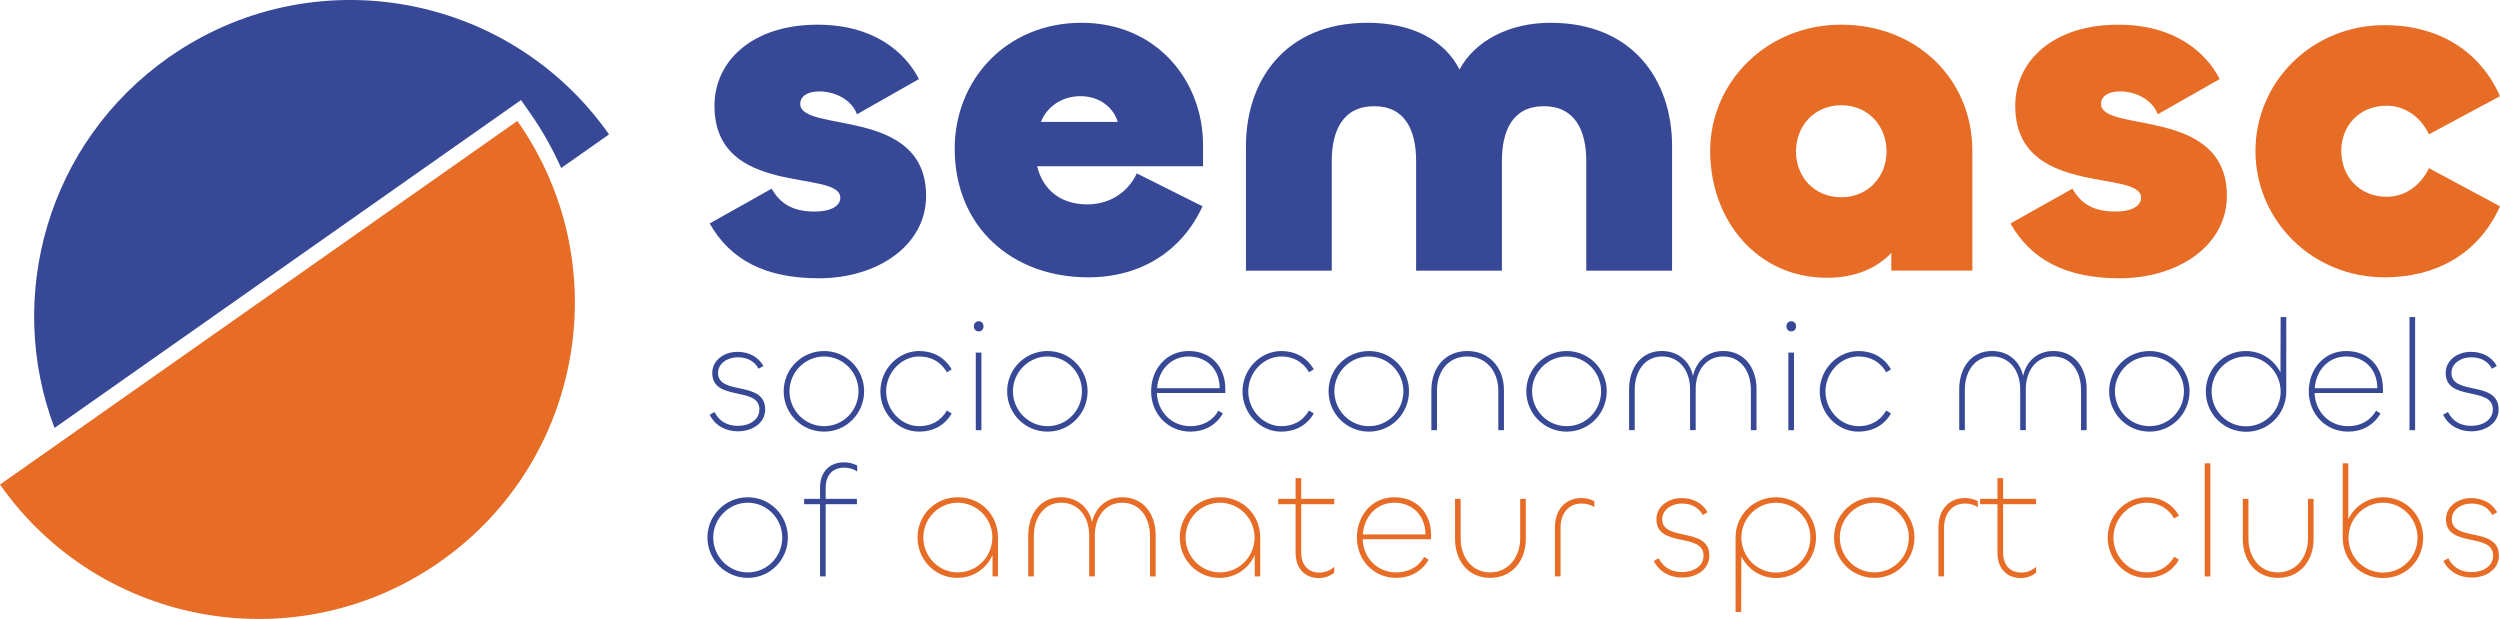 <?xml version="1.0" encoding="UTF-8"?>
<svg id="Calque_1" data-name="Calque 1" xmlns="http://www.w3.org/2000/svg" viewBox="0 0 1820.92 450.83">
  <path d="M379.48,72.88l6.27,8.93c9.13,12.99,16.75,26.59,22.99,40.57l34.85-24.49C370.45-6.17,226.8-31.24,122.75,41.9,34.88,103.66,3.34,215.69,39.69,311.71L370.55,79.16l8.93-6.27Z" style="fill: #374996; stroke-width: 0px;"/>
  <g>
    <path d="M516.91,302.08l3.52-1.99c3.63,7.15,9.73,10.08,16.99,10.08,8.44,0,15.7-4.34,15.7-11.95,0-17.23-34.34-5.39-34.34-26.6,0-9.14,8.56-15.35,18.28-15.35,8.2,0,15.12,3.4,18.99,10.31l-3.52,1.99c-3.4-6.21-9.02-8.32-15.35-8.32-7.27,0-14.18,4.45-14.18,11.37,0,16.76,34.34,5.16,34.34,26.6,0,9.84-9.26,15.94-19.81,15.94-8.79,0-16.53-3.98-20.63-12.07Z" style="fill: #374996; stroke-width: 0px;"/>
    <path d="M570.81,284.97c0-16.17,13.13-29.3,29.42-29.3s29.18,13.24,29.18,29.3-12.77,29.42-29.18,29.42-29.42-13.24-29.42-29.42ZM625.31,284.97c0-13.83-11.25-25.32-25.08-25.32s-25.2,11.49-25.2,25.32,11.13,25.43,25.2,25.43,25.08-11.49,25.08-25.43Z" style="fill: #374996; stroke-width: 0px;"/>
    <path d="M641.24,285.09c0-16.29,13.13-29.42,28.25-29.42,9.73,0,18.52,4.34,23.67,13.36l-3.52,2.11c-4.57-7.97-11.84-11.49-20.16-11.49-12.89,0-24.03,11.6-24.03,25.43s11.13,25.32,24.03,25.32c8.32,0,15.59-3.4,20.16-11.37l3.52,2.11c-5.16,9.02-13.95,13.24-23.67,13.24-15.12.12-28.25-13.01-28.25-29.3Z" style="fill: #374996; stroke-width: 0px;"/>
    <path d="M709.32,237.74c0-2.23,1.52-3.75,3.52-3.75,2.11,0,3.52,1.52,3.52,3.75,0,2.11-1.41,3.63-3.52,3.63-1.99,0-3.52-1.52-3.52-3.63ZM714.83,256.84v56.49h-4.1v-56.49h4.1Z" style="fill: #374996; stroke-width: 0px;"/>
    <path d="M733.57,284.97c0-16.17,13.13-29.3,29.42-29.3s29.18,13.24,29.18,29.3-12.77,29.42-29.18,29.42-29.42-13.24-29.42-29.42ZM788.07,284.97c0-13.83-11.25-25.32-25.08-25.32s-25.2,11.49-25.2,25.32,11.13,25.43,25.2,25.43,25.08-11.49,25.08-25.43Z" style="fill: #374996; stroke-width: 0px;"/>
    <path d="M838.44,285.09c0-16.29,11.13-29.42,27.31-29.42s26.72,11.37,26.72,27.54v3.05h-49.81c.47,13.48,10.55,24.14,24.38,24.14,8.2,0,15.82-3.28,20.39-11.25l3.28,1.99c-5.27,9.02-13.95,13.24-23.67,13.24-16.29,0-28.6-12.89-28.6-29.3ZM888.37,282.74c0-13.83-9.49-23.09-22.62-23.09s-22.03,10.2-22.97,23.09h45.59Z" style="fill: #374996; stroke-width: 0px;"/>
    <path d="M905,285.09c0-16.29,13.13-29.42,28.25-29.42,9.73,0,18.52,4.34,23.67,13.36l-3.52,2.11c-4.57-7.97-11.84-11.49-20.16-11.49-12.89,0-24.03,11.6-24.03,25.43s11.13,25.32,24.03,25.32c8.32,0,15.59-3.4,20.16-11.37l3.52,2.11c-5.16,9.02-13.95,13.24-23.67,13.24-15.12.12-28.25-13.01-28.25-29.3Z" style="fill: #374996; stroke-width: 0px;"/>
    <path d="M967.68,284.97c0-16.17,13.13-29.3,29.42-29.3s29.18,13.24,29.18,29.3-12.77,29.42-29.18,29.42-29.42-13.24-29.42-29.42ZM1022.18,284.97c0-13.83-11.25-25.32-25.08-25.32s-25.2,11.49-25.2,25.32,11.13,25.43,25.2,25.43,25.08-11.49,25.08-25.43Z" style="fill: #374996; stroke-width: 0px;"/>
    <path d="M1046.66,284.27v29.07h-4.1v-29.18c0-16.17,9.96-28.48,26.14-28.48s26.72,12.19,26.72,28.36v29.3h-4.1v-28.95c0-13.24-8.2-24.73-22.62-24.73s-22.03,11.49-22.03,24.61Z" style="fill: #374996; stroke-width: 0px;"/>
    <path d="M1111.7,284.97c0-16.17,13.13-29.3,29.42-29.3s29.18,13.24,29.18,29.3-12.77,29.42-29.18,29.42-29.42-13.24-29.42-29.42ZM1166.19,284.97c0-13.83-11.25-25.32-25.08-25.32s-25.2,11.49-25.2,25.32,11.13,25.43,25.2,25.43,25.08-11.49,25.08-25.43Z" style="fill: #374996; stroke-width: 0px;"/>
    <path d="M1279.39,283.44v29.89h-4.1v-29.42c0-13.01-7.03-24.26-20.28-24.26-12.54,0-19.92,10.67-19.92,23.67v30h-4.1v-29.89c0-13.13-7.5-23.79-20.39-23.79s-19.92,11.25-19.92,24.14v29.53h-4.1v-29.77c0-15.82,8.91-27.89,23.79-27.89,12.07,0,20.51,7.62,22.74,18.17,2.34-10.55,10.31-18.17,22.03-18.17,15.24,0,24.26,12.07,24.26,27.78Z" style="fill: #374996; stroke-width: 0px;"/>
    <path d="M1301.17,237.74c0-2.23,1.52-3.75,3.52-3.75,2.11,0,3.52,1.52,3.52,3.75,0,2.11-1.41,3.63-3.52,3.63-1.99,0-3.52-1.52-3.52-3.63ZM1306.68,256.84v56.49h-4.1v-56.49h4.1Z" style="fill: #374996; stroke-width: 0px;"/>
    <path d="M1325.42,285.09c0-16.29,13.13-29.42,28.25-29.42,9.73,0,18.52,4.34,23.67,13.36l-3.52,2.11c-4.57-7.97-11.84-11.49-20.16-11.49-12.89,0-24.03,11.6-24.03,25.43s11.13,25.32,24.03,25.32c8.32,0,15.59-3.4,20.16-11.37l3.52,2.11c-5.16,9.02-13.95,13.24-23.67,13.24-15.12.12-28.25-13.01-28.25-29.3Z" style="fill: #374996; stroke-width: 0px;"/>
    <path d="M1519.84,283.44v29.89h-4.1v-29.42c0-13.01-7.03-24.26-20.28-24.26-12.54,0-19.92,10.67-19.92,23.67v30h-4.1v-29.89c0-13.13-7.5-23.79-20.39-23.79s-19.92,11.25-19.92,24.14v29.53h-4.1v-29.77c0-15.82,8.91-27.89,23.79-27.89,12.07,0,20.51,7.62,22.74,18.17,2.34-10.55,10.31-18.17,22.03-18.17,15.24,0,24.26,12.07,24.26,27.78Z" style="fill: #374996; stroke-width: 0px;"/>
    <path d="M1536.22,284.97c0-16.17,13.13-29.3,29.42-29.3s29.18,13.24,29.18,29.3-12.77,29.42-29.18,29.42-29.42-13.24-29.42-29.42ZM1590.72,284.97c0-13.83-11.25-25.32-25.08-25.32s-25.2,11.49-25.2,25.32,11.13,25.43,25.2,25.43,25.08-11.49,25.08-25.43Z" style="fill: #374996; stroke-width: 0px;"/>
    <path d="M1606.64,285.2c0-16.29,12.77-29.53,29.18-29.53,11.13,0,20.63,6.45,25.2,15.59l.12-40.32h4.1v54.26c0,16.29-13.01,29.3-29.3,29.3s-29.3-13.24-29.3-29.3ZM1661.14,285.2c0-13.95-11.25-25.55-25.2-25.55s-25.08,11.6-25.08,25.55,11.13,25.32,25.08,25.32,25.2-11.49,25.2-25.32Z" style="fill: #374996; stroke-width: 0px;"/>
    <path d="M1681.64,285.09c0-16.29,11.13-29.42,27.31-29.42s26.72,11.37,26.72,27.54v3.05h-49.81c.47,13.48,10.55,24.14,24.38,24.14,8.2,0,15.82-3.28,20.39-11.25l3.28,1.99c-5.27,9.02-13.95,13.24-23.67,13.24-16.29,0-28.6-12.89-28.6-29.3ZM1731.56,282.74c0-13.83-9.49-23.09-22.62-23.09s-22.03,10.2-22.97,23.09h45.59Z" style="fill: #374996; stroke-width: 0px;"/>
    <path d="M1759.09,230.94v82.39h-4.1v-82.39h4.1Z" style="fill: #374996; stroke-width: 0px;"/>
    <path d="M1779.48,302.08l3.52-1.99c3.63,7.15,9.73,10.08,16.99,10.08,8.44,0,15.7-4.34,15.7-11.95,0-17.23-34.34-5.39-34.34-26.6,0-9.14,8.56-15.35,18.28-15.35,8.2,0,15.12,3.4,18.99,10.31l-3.52,1.99c-3.4-6.21-9.02-8.32-15.35-8.32-7.27,0-14.18,4.45-14.18,11.37,0,16.76,34.34,5.16,34.34,26.6,0,9.84-9.26,15.94-19.81,15.94-8.79,0-16.53-3.98-20.63-12.07Z" style="fill: #374996; stroke-width: 0px;"/>
  </g>
  <g>
    <path d="M515.27,391.49c0-16.17,13.13-29.3,29.42-29.3s29.18,13.24,29.18,29.3-12.77,29.42-29.18,29.42-29.42-13.24-29.42-29.42ZM569.77,391.49c0-13.83-11.25-25.32-25.08-25.32s-25.2,11.49-25.2,25.32,11.13,25.43,25.2,25.43,25.08-11.49,25.08-25.43Z" style="fill: #374996; stroke-width: 0px;"/>
    <path d="M597.3,419.85v-52.62h-11.6v-3.87h11.6v-8.44c0-10.67,6.56-18.17,17.35-18.17,3.63,0,6.91.82,9.73,2.34v4.34c-2.58-1.76-5.86-2.81-9.49-2.81-8.32,0-13.48,5.39-13.48,14.42v8.32h22.74v3.87h-22.74v52.62h-4.1Z" style="fill: #374996; stroke-width: 0px;"/>
    <path d="M668.3,391.49c0-16.06,12.54-29.3,29.3-29.3s29.3,12.89,29.3,29.3v28.36h-3.98v-15.59c-4.34,9.84-13.95,16.64-25.67,16.64-16.29,0-28.95-13.24-28.95-29.42ZM722.8,391.49c0-13.83-11.25-25.32-25.2-25.32s-25.08,11.49-25.08,25.32,11.13,25.43,25.08,25.43,25.2-11.49,25.2-25.43Z" style="fill: #e76c25; stroke-width: 0px;"/>
    <path d="M841.75,389.97v29.89h-4.11v-29.42c0-13.01-7.03-24.26-20.27-24.26-12.54,0-19.92,10.67-19.92,23.67v30h-4.11v-29.89c0-13.13-7.5-23.79-20.39-23.79s-19.92,11.25-19.92,24.14v29.53h-4.1v-29.77c0-15.82,8.91-27.89,23.79-27.89,12.08,0,20.51,7.62,22.74,18.17,2.34-10.55,10.31-18.17,22.03-18.17,15.24,0,24.26,12.07,24.26,27.78Z" style="fill: #e76c25; stroke-width: 0px;"/>
    <path d="M859.3,391.49c0-16.06,12.54-29.3,29.3-29.3s29.3,12.89,29.3,29.3v28.36h-3.98v-15.59c-4.34,9.84-13.95,16.64-25.67,16.64-16.29,0-28.95-13.24-28.95-29.42ZM913.8,391.49c0-13.83-11.25-25.32-25.2-25.32s-25.08,11.49-25.08,25.32,11.13,25.43,25.08,25.43,25.2-11.49,25.2-25.43Z" style="fill: #e76c25; stroke-width: 0px;"/>
    <path d="M943.67,402.62v-35.39h-12.66v-3.87h12.66v-15.12h4.1v15.12h24.03v3.87h-24.03v35.28c0,9.14,5.16,14.53,13.13,14.53,4.34,0,8.09-1.64,10.9-4.22v4.34c-2.93,2.34-6.91,3.87-11.13,3.87-10.43,0-16.99-7.15-16.99-18.4Z" style="fill: #e76c25; stroke-width: 0px;"/>
    <path d="M988.31,391.61c0-16.29,11.13-29.42,27.31-29.42s26.72,11.37,26.72,27.54v3.05h-49.81c.47,13.48,10.55,24.14,24.38,24.14,8.2,0,15.82-3.28,20.39-11.25l3.28,1.99c-5.27,9.02-13.95,13.24-23.67,13.24-16.29,0-28.6-12.89-28.6-29.3ZM1038.24,389.26c0-13.83-9.49-23.09-22.62-23.09s-22.03,10.2-22.97,23.09h45.59Z" style="fill: #e76c25; stroke-width: 0px;"/>
    <path d="M1107.26,392.19v-28.83h4.1v29.18c0,16.17-10.2,28.36-26.02,28.36s-25.55-12.31-25.55-28.48v-29.07h4.1v28.95c0,13.13,7.85,24.61,21.45,24.61s21.92-11.49,21.92-24.73Z" style="fill: #e76c25; stroke-width: 0px;"/>
    <path d="M1132.55,419.85v-35.63c0-12.77,7.5-21.45,19.22-21.45,3.4,0,6.56.7,9.49,2.23v4.34c-2.81-1.76-5.98-2.58-9.26-2.58-9.38,0-15.35,7.03-15.35,17.7v35.39h-4.1Z" style="fill: #e76c25; stroke-width: 0px;"/>
    <path d="M1204.61,408.6l3.52-1.99c3.63,7.15,9.73,10.08,16.99,10.08,8.44,0,15.7-4.34,15.7-11.95,0-17.23-34.34-5.39-34.34-26.6,0-9.14,8.56-15.35,18.28-15.35,8.2,0,15.12,3.4,18.99,10.31l-3.52,1.99c-3.4-6.21-9.02-8.32-15.35-8.32-7.27,0-14.18,4.45-14.18,11.37,0,16.76,34.34,5.16,34.34,26.6,0,9.84-9.26,15.94-19.81,15.94-8.79,0-16.53-3.98-20.63-12.07Z" style="fill: #e76c25; stroke-width: 0px;"/>
    <path d="M1264.14,445.75v-54.26c0-16.41,13.13-29.3,29.42-29.3s29.18,13.24,29.18,29.3-12.66,29.53-29.07,29.53c-11.25,0-20.74-6.45-25.32-15.82l-.12,40.55h-4.1ZM1318.64,391.49c0-13.83-11.13-25.32-25.08-25.32s-25.2,11.49-25.2,25.32,11.13,25.55,25.2,25.55,25.08-11.6,25.08-25.55Z" style="fill: #e76c25; stroke-width: 0px;"/>
    <path d="M1335.85,391.49c0-16.17,13.13-29.3,29.42-29.3s29.18,13.24,29.18,29.3-12.77,29.42-29.18,29.42-29.42-13.24-29.42-29.42ZM1390.35,391.49c0-13.83-11.25-25.32-25.08-25.32s-25.2,11.49-25.2,25.32,11.13,25.43,25.2,25.43,25.08-11.49,25.08-25.43Z" style="fill: #e76c25; stroke-width: 0px;"/>
    <path d="M1411.9,419.85v-35.63c0-12.77,7.5-21.45,19.22-21.45,3.4,0,6.56.7,9.49,2.23v4.34c-2.81-1.76-5.98-2.58-9.26-2.58-9.38,0-15.35,7.03-15.35,17.7v35.39h-4.1Z" style="fill: #e76c25; stroke-width: 0px;"/>
    <path d="M1454.9,402.62v-35.39h-12.66v-3.87h12.66v-15.12h4.1v15.12h24.03v3.87h-24.03v35.28c0,9.14,5.16,14.53,13.13,14.53,4.34,0,8.09-1.64,10.9-4.22v4.34c-2.93,2.34-6.91,3.87-11.13,3.87-10.43,0-16.99-7.15-16.99-18.4Z" style="fill: #e76c25; stroke-width: 0px;"/>
    <path d="M1535.17,391.61c0-16.29,13.13-29.42,28.25-29.42,9.73,0,18.52,4.34,23.67,13.36l-3.52,2.11c-4.57-7.97-11.84-11.49-20.16-11.49-12.89,0-24.03,11.6-24.03,25.43s11.13,25.32,24.03,25.32c8.32,0,15.59-3.4,20.16-11.37l3.52,2.11c-5.16,9.02-13.95,13.24-23.67,13.24-15.12.12-28.25-13.01-28.25-29.3Z" style="fill: #e76c25; stroke-width: 0px;"/>
    <path d="M1609.93,337.46v82.39h-4.1v-82.39h4.1Z" style="fill: #e76c25; stroke-width: 0px;"/>
    <path d="M1681.06,392.19v-28.83h4.1v29.18c0,16.17-10.2,28.36-26.02,28.36s-25.55-12.31-25.55-28.48v-29.07h4.1v28.95c0,13.13,7.85,24.61,21.45,24.61s21.92-11.49,21.92-24.73Z" style="fill: #e76c25; stroke-width: 0px;"/>
    <path d="M1706.36,391.72v-54.26h4.1v40.67c4.57-9.38,14.06-15.94,25.43-15.94,16.41,0,29.07,13.24,29.07,29.53s-12.54,29.3-29.18,29.3-29.42-13.01-29.42-29.3ZM1760.86,391.72c0-13.95-11.13-25.55-25.08-25.55s-25.2,11.6-25.2,25.55,11.13,25.32,25.2,25.32,25.08-11.49,25.08-25.32Z" style="fill: #e76c25; stroke-width: 0px;"/>
    <path d="M1779.71,408.6l3.52-1.99c3.63,7.15,9.73,10.08,16.99,10.08,8.44,0,15.7-4.34,15.7-11.95,0-17.23-34.34-5.39-34.34-26.6,0-9.14,8.56-15.35,18.28-15.35,8.2,0,15.12,3.4,18.99,10.31l-3.52,1.99c-3.4-6.21-9.02-8.32-15.35-8.32-7.27,0-14.18,4.45-14.18,11.37,0,16.76,34.34,5.16,34.34,26.6,0,9.84-9.26,15.94-19.81,15.94-8.79,0-16.53-3.98-20.63-12.07Z" style="fill: #e76c25; stroke-width: 0px;"/>
  </g>
  <path d="M516.92,162.76l45.14-25.34c6.25,11.1,15.62,16.66,31.24,16.66,12.85,0,18.75-4.52,18.75-10.07,0-21.18-91.65.34-91.65-67.01,0-32.64,27.77-59.02,74.99-59.02,41.32,0,63.88,20.14,73.95,39.58l-45.14,25.69c-3.82-10.41-15.62-16.66-27.43-16.66-9.03,0-13.89,3.82-13.89,9.03,0,21.53,91.66,1.73,91.66,67,0,36.46-35.76,60.07-78.12,60.07-39.23,0-64.58-13.54-79.51-39.93" style="fill: #374996; stroke-width: 0px;"/>
  <path d="M814.11,88.8c-2.78-9.72-12.5-18.75-27.08-18.75s-25,8.68-28.82,18.75h55.9ZM695.37,108.25c0-50,37.5-91.65,92.35-91.65s88.53,42.35,88.53,88.88v15.62h-120.82c4.17,17.36,17.37,27.77,36.46,27.77,16.66,0,29.85-9.03,36.11-22.57l47.91,23.96c-14.93,32.29-44.44,51.73-83.33,51.73-55.55,0-97.21-36.8-97.21-93.74" style="fill: #374996; stroke-width: 0px;"/>
  <path d="M1217.88,106.51v90.62h-62.49v-79.85c0-21.87-7.98-39.92-30.9-39.92s-30.55,18.05-30.55,39.92v79.85h-62.49v-79.85c0-21.87-7.64-39.92-30.55-39.92s-30.9,18.05-30.9,39.92v79.85h-62.49v-90.62c0-48.26,28.81-89.92,88.53-89.92,32.63,0,56.24,12.84,67.01,34.02,11.46-21.18,36.46-34.02,66.31-34.02,59.72,0,88.53,41.66,88.53,89.92" style="fill: #374996; stroke-width: 0px;"/>
  <path d="M1374.1,110.33c0-18.4-13.19-33.68-32.98-33.68s-32.98,15.28-32.98,33.68,13.19,33.33,32.98,33.33,32.98-15.27,32.98-33.33M1245.64,109.98c0-50.34,41.31-92.01,95.48-92.01s95.48,38.89,95.48,92.01v87.14h-59.02v-12.85c-11.11,11.46-26.73,18.05-46.87,18.05-50.69,0-85.06-41.66-85.06-92.35" style="fill: #e76c25; stroke-width: 0px;"/>
  <path d="M1464.37,162.76l45.13-25.34c6.25,11.1,15.62,16.66,31.25,16.66,12.84,0,18.74-4.52,18.74-10.07,0-21.18-91.65.34-91.65-67.01,0-32.64,27.77-59.02,74.99-59.02,41.31,0,63.88,20.14,73.95,39.58l-45.13,25.69c-3.83-10.41-15.63-16.66-27.43-16.66-9.03,0-13.9,3.82-13.9,9.03,0,21.53,91.66,1.73,91.66,67,0,36.46-35.76,60.07-78.12,60.07-39.23,0-64.57-13.54-79.5-39.93" style="fill: #e76c25; stroke-width: 0px;"/>
  <path d="M1642.81,109.98c0-50.34,41.32-92.35,95.48-91.66,34.72.35,66.66,15.97,82.63,51.73l-51.74,27.78c-5.55-11.81-16.66-20.84-30.9-20.84-19.79,0-32.98,14.58-32.98,32.99s13.19,33.33,32.98,33.33c14.24,0,25.34-9.03,30.9-20.82l51.74,27.77c-15.98,35.76-47.91,51.38-82.63,51.73-54.16.7-95.48-41.66-95.48-92" style="fill: #e76c25; stroke-width: 0px;"/>
  <path d="M376.82,88.08c73.14,104.06,48.07,247.7-55.98,320.84C216.78,482.06,73.14,457,0,352.94L376.82,88.08Z" style="fill: #e76c25; stroke-width: 0px;"/>
</svg>